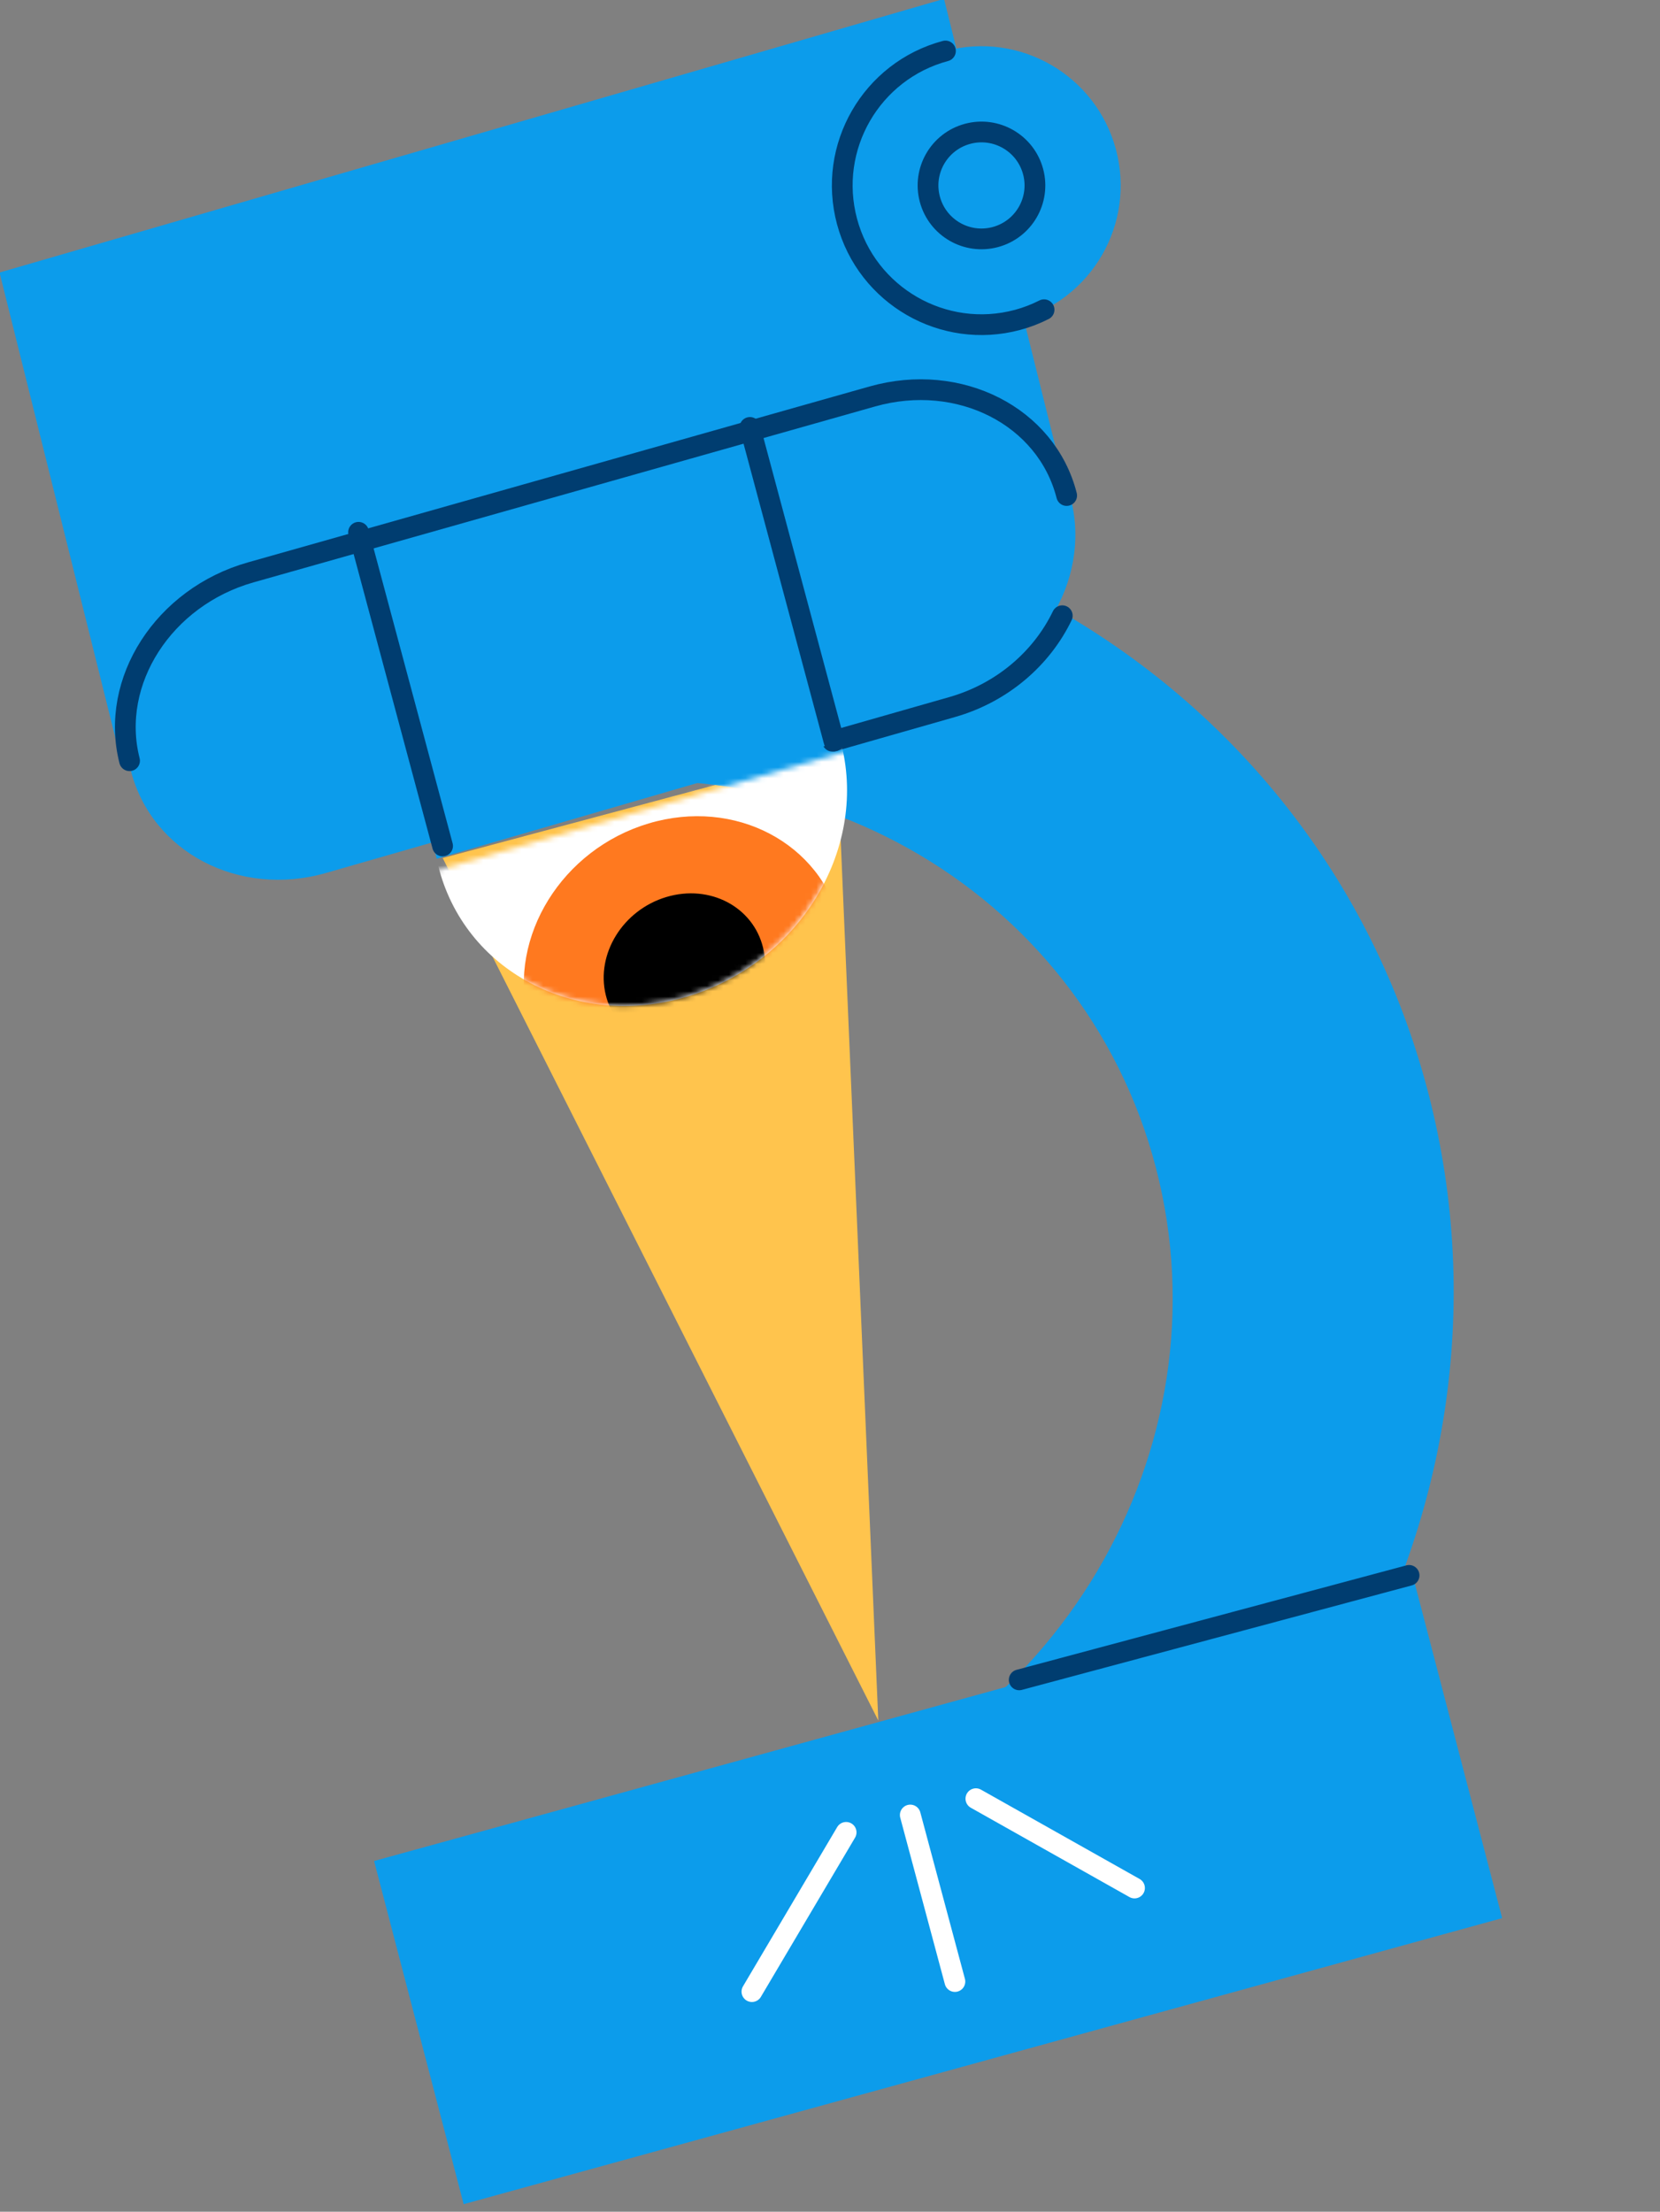 <svg xmlns="http://www.w3.org/2000/svg" fill="none" viewBox="0 0 304 405"><rect x="0" y="0" width="304" height="405" fill="#808080" stroke="none"/><g clip-path="url(#a)"><path fill="#FFC44D" d="M81.074 157.119L160.843 315.052L153.275 137.772L81.074 157.119Z"/><path fill="#0C9CEB" d="M153.384 382.7L140.652 333.785C193.241 319.26 225.116 265.445 211.688 213.854C198.259 162.263 144.524 132.092 91.935 146.616L79.203 97.701C159.294 75.581 241.098 121.512 261.541 200.052C281.984 278.593 233.467 360.549 153.376 382.669L153.384 382.7Z"/><path fill="#0C9CEB" d="M258.689 288.397L68.508 340.776L84.909 403.617L275.091 351.238L258.689 288.397Z"/><path fill="#0C9CEB" d="M172.877 -0.203L-0.083 49.902L22.215 139.48L195.175 89.375L172.877 -0.203Z"/><path fill="#0C9CEB" d="M160.336 72.677L46.115 105.512C30.104 110.115 20.175 126.008 23.938 141.011C27.7 156.014 43.73 164.445 59.74 159.842L173.961 127.007C189.972 122.404 199.901 106.511 196.139 91.508C192.376 76.505 176.347 68.074 160.336 72.677Z"/><path stroke="#003D70" stroke-linecap="round" stroke-linejoin="round" stroke-width="3.8" d="M23.724 139.299C20.024 124.776 29.965 109.325 45.913 104.812L159.745 72.601C175.693 68.089 191.64 76.214 195.34 90.738"/><path stroke="#003D70" stroke-linecap="round" stroke-linejoin="round" stroke-width="3.8" d="M194.537 112.747C190.807 120.496 183.596 126.837 174.385 129.468L152.457 135.731"/><path fill="#0C9CEB" d="M141.912 90.946L68.782 112.189L79.97 157.249L153.1 136.006L141.912 90.946Z"/><mask id="b" width="93" height="62" x="75" y="136" maskUnits="userSpaceOnUse" style="mask-type:luminance"><path fill="#fff" d="M158.078 136.633L75.217 160.767L84.406 197.862L167.267 173.729L158.078 136.633Z"/></mask><g mask="url(#b)"><path fill="#fff" d="M125.732 182.526C146.145 176.48 158.861 155.872 154.135 136.496C149.41 117.12 129.031 106.314 108.619 112.36C88.207 118.406 75.49 139.014 80.216 158.39C84.942 177.765 105.32 188.571 125.732 182.526Z"/><mask id="c" width="77" height="75" x="79" y="110" maskUnits="userSpaceOnUse" style="mask-type:luminance"><path fill="#fff" d="M125.661 182.454C146.101 176.36 158.87 155.746 154.182 136.41C149.494 117.075 129.124 106.34 108.684 112.434C88.245 118.527 75.476 139.142 80.164 158.477C84.852 177.813 105.222 188.548 125.661 182.454Z"/></mask><g mask="url(#c)"><path fill="#FF791F" d="M131.885 204.961C147.715 200.232 157.612 184.272 153.992 169.312C150.371 154.353 134.604 146.059 118.774 150.788C102.944 155.516 93.047 171.477 96.667 186.436C100.288 201.396 116.055 209.69 131.885 204.961Z"/><path fill="#000" d="M128.635 191.489C136.594 189.112 141.57 181.088 139.75 173.566C137.929 166.045 130.002 161.876 122.043 164.253C114.085 166.63 109.109 174.655 110.929 182.176C112.749 189.697 120.677 193.867 128.635 191.489Z"/></g></g><path stroke="#003D70" stroke-linecap="round" stroke-linejoin="round" stroke-width="3.8" d="M152.727 135.7L137.338 78.267"/><path stroke="#003D70" stroke-linecap="round" stroke-linejoin="round" stroke-width="3.8" d="M81.051 154.906L65.661 97.472"/><path stroke="#003D70" stroke-linecap="round" stroke-linejoin="round" stroke-width="3.8" d="M186.651 307.607L258.049 288.476"/><path stroke="#fff" stroke-linecap="round" stroke-linejoin="round" stroke-width="3.8" d="M154.953 335.533L137.7 364.697"/><path stroke="#fff" stroke-linecap="round" stroke-linejoin="round" stroke-width="3.8" d="M178.715 329.366L207.767 345.723"/><path stroke="#fff" stroke-linecap="round" stroke-linejoin="round" stroke-width="3.8" d="M166.701 332.354L174.872 362.848"/><path fill="#0C9CEB" d="M186.338 58.581C199.937 54.937 208.007 40.959 204.363 27.36C200.719 13.761 186.741 5.691 173.142 9.334C159.543 12.978 151.473 26.956 155.117 40.555C158.761 54.154 172.739 62.225 186.338 58.581Z"/><path stroke="#003D70" stroke-linecap="round" stroke-linejoin="round" stroke-width="3.8" d="M191.202 56.715C189.687 57.485 188.037 58.126 186.338 58.581C172.744 62.223 158.759 54.149 155.117 40.555C151.474 26.962 159.549 12.977 173.142 9.334"/><path stroke="#003D70" stroke-linecap="round" stroke-linejoin="round" stroke-width="3.8" d="M182.274 43.411C187.495 42.012 190.594 36.645 189.195 31.424C187.796 26.203 182.429 23.105 177.208 24.503C171.987 25.902 168.888 31.269 170.287 36.49C171.686 41.712 177.053 44.81 182.274 43.411Z"/></g><defs><clipPath id="a"><path fill="#fff" d="M0 0H304V405H0z"/></clipPath></defs></svg>
